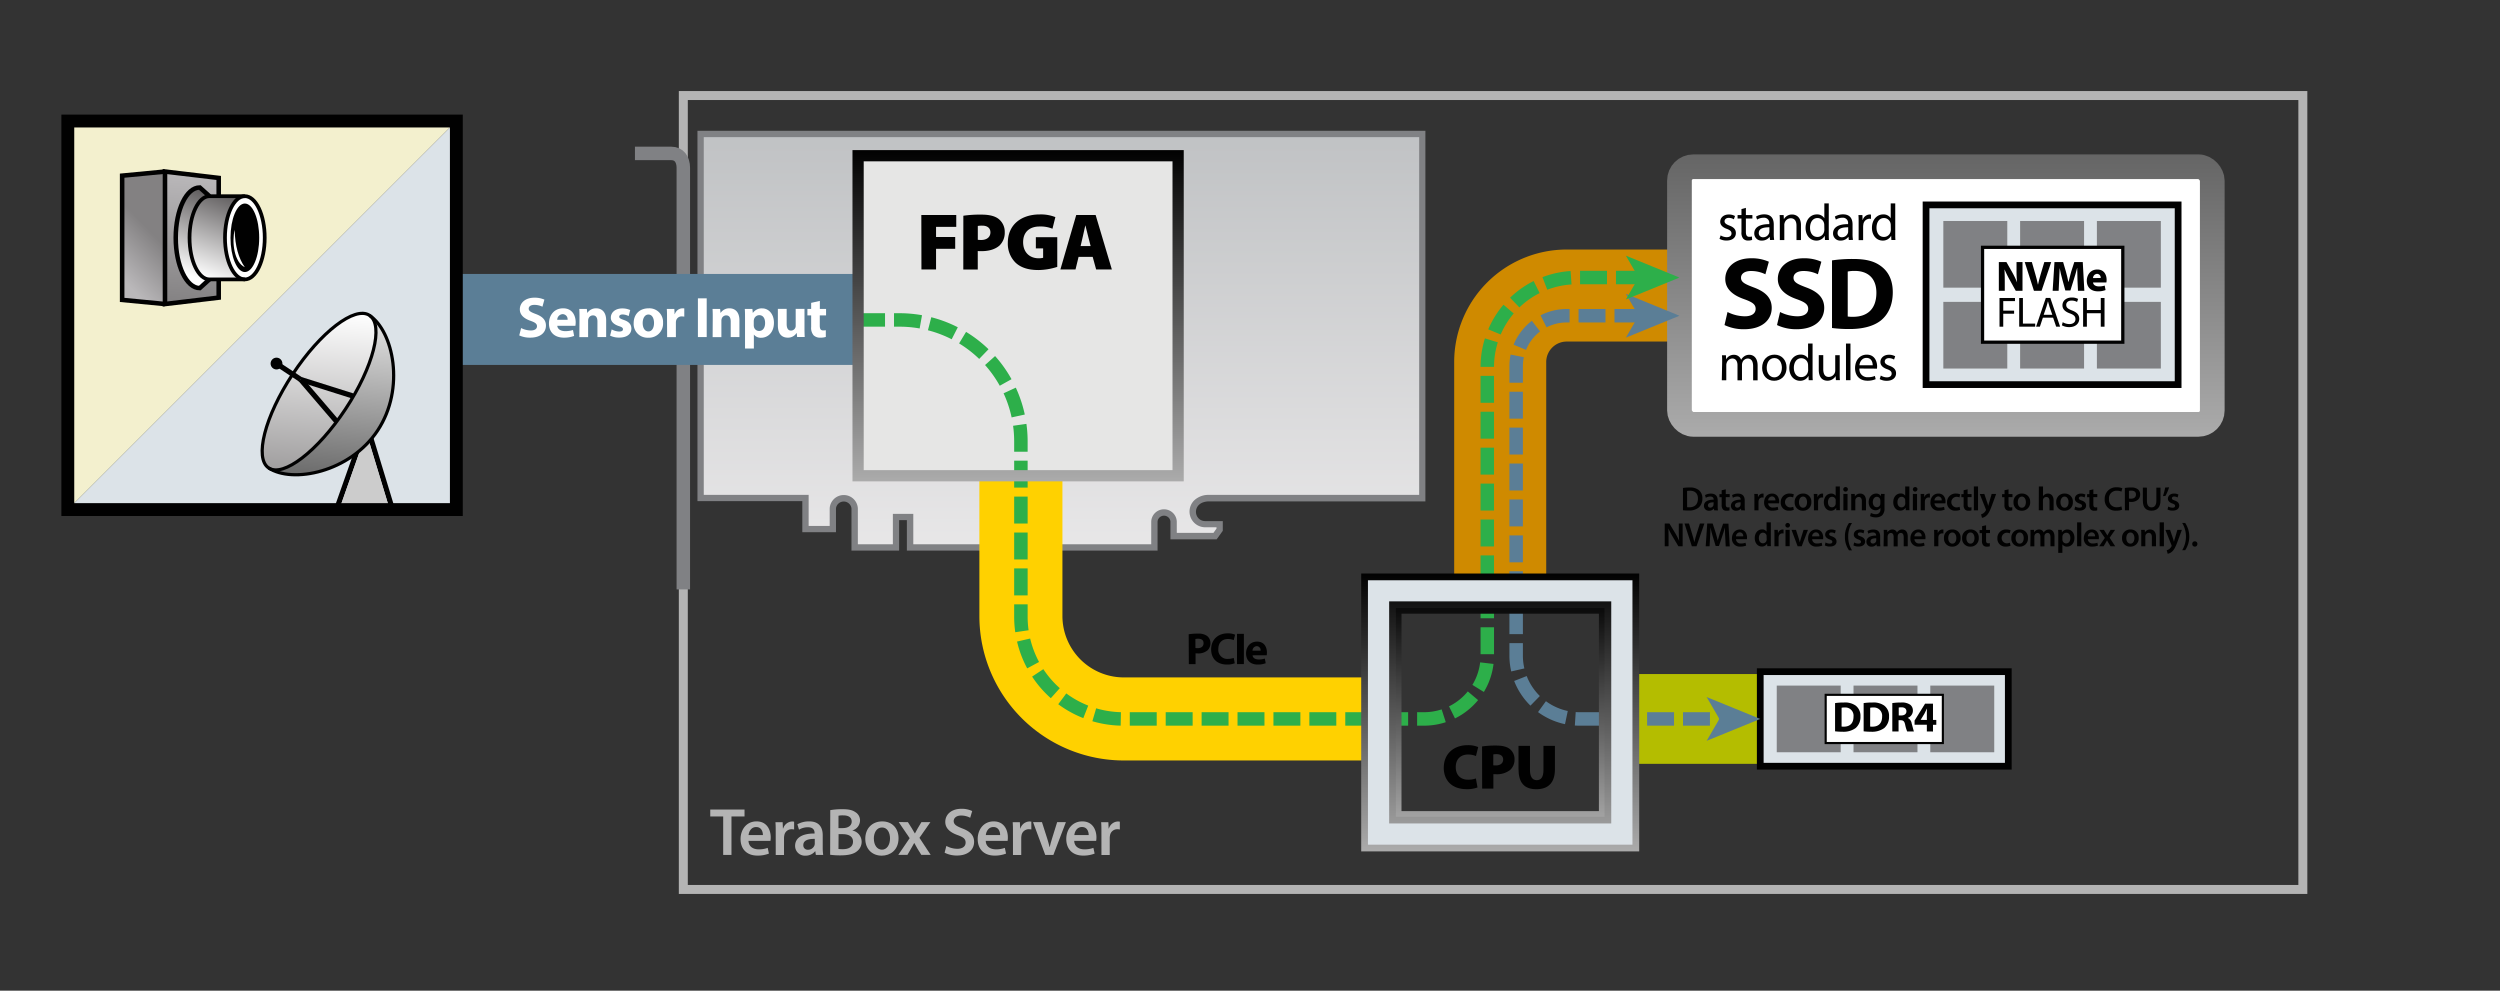 <svg xmlns="http://www.w3.org/2000/svg" xmlns:xlink="http://www.w3.org/1999/xlink" width="1113.72" height="441.33" viewBox="0 0 1113.72 441.33"><rect x="0" y="0" width="1113.72" height="441.33" fill="#333333" stroke="none"/><defs><linearGradient id="a" x1="866.86" y1="194.55" x2="866.86" y2="68.78" gradientUnits="userSpaceOnUse"><stop offset="0" stop-color="#ababab"></stop><stop offset="1" stop-color="#656565"></stop></linearGradient><linearGradient id="b" x1="472.87" y1="243.87" x2="472.87" y2="59.67" gradientUnits="userSpaceOnUse"><stop offset="0" stop-color="#e8e7e8"></stop><stop offset="1" stop-color="#c0c2c4"></stop></linearGradient><linearGradient id="c" x1="144.83" y1="138.36" x2="135.44" y2="264.45" gradientTransform="translate(209.4 -40.28) rotate(56.56)" gradientUnits="userSpaceOnUse"><stop offset="0" stop-color="#fff"></stop><stop offset="1" stop-color="#595657"></stop></linearGradient><linearGradient id="d" x1="152.32" y1="124.56" x2="141.03" y2="276.02" gradientUnits="userSpaceOnUse"><stop offset="0" stop-color="#fff"></stop><stop offset="1"></stop></linearGradient><linearGradient id="e" x1="50.29" y1="119.96" x2="67.42" y2="103.52" gradientUnits="userSpaceOnUse"><stop offset="0" stop-color="#bab8ba"></stop><stop offset="1" stop-color="#838182"></stop></linearGradient><linearGradient id="f" x1="87.48" y1="77.47" x2="83.11" y2="136.15" xlink:href="#e"></linearGradient><linearGradient id="g" x1="81.87" y1="121.75" x2="95.64" y2="84.99" gradientTransform="matrix(1, 0, 0, 1, 0, 0)" xlink:href="#c"></linearGradient><linearGradient id="h" x1="92.14" y1="124.34" x2="106.36" y2="86.38" gradientTransform="matrix(1, 0, 0, 1, 0, 0)" xlink:href="#c"></linearGradient><linearGradient id="i" x1="453.56" y1="214.45" x2="453.56" y2="66.87" gradientUnits="userSpaceOnUse"><stop offset="0" stop-color="#ababab"></stop><stop offset="1" stop-color="#010101"></stop></linearGradient><linearGradient id="j" x1="668.32" y1="369.34" x2="668.32" y2="265.4" xlink:href="#i"></linearGradient><linearGradient id="k" x1="668.32" y1="379.29" x2="668.32" y2="255.46" xlink:href="#i"></linearGradient></defs><path d="M668.32,257V161.3A29.64,29.64,0,0,1,698,131.66h50.22" fill="none" stroke="#cf8a00" stroke-miterlimit="10" stroke-width="41"></path><rect x="748.18" y="74.28" width="237.36" height="114.77" rx="6.16" fill="#fff" stroke-miterlimit="10" stroke-width="11" stroke="url(#a)"></rect><path d="M769.59,139a17.69,17.69,0,0,0,7.67,1.91c3.18,0,4.86-1.32,4.86-3.32s-1.45-3-5.13-4.32c-5.09-1.77-8.4-4.58-8.4-9,0-5.22,4.36-9.22,11.58-9.22A18.68,18.68,0,0,1,788,116.6l-1.54,5.59a14.44,14.44,0,0,0-6.41-1.46c-3,0-4.45,1.36-4.45,3,0,2,1.73,2.82,5.68,4.32,5.41,2,8,4.81,8,9.13,0,5.13-4,9.49-12.36,9.49a19.93,19.93,0,0,1-8.67-1.86Z" fill="#010101"></path><path d="M793,139a17.69,17.69,0,0,0,7.67,1.91c3.18,0,4.86-1.32,4.86-3.32s-1.45-3-5.13-4.32c-5.09-1.77-8.4-4.58-8.4-9,0-5.22,4.36-9.22,11.58-9.22a18.68,18.68,0,0,1,7.81,1.55l-1.54,5.59a14.44,14.44,0,0,0-6.41-1.46c-3,0-4.45,1.36-4.45,3,0,2,1.73,2.82,5.68,4.32,5.41,2,8,4.81,8,9.13,0,5.13-4,9.49-12.36,9.49a19.93,19.93,0,0,1-8.67-1.86Z" fill="#010101"></path><path d="M816.14,116a61.7,61.7,0,0,1,9.36-.63c5.81,0,9.58,1,12.54,3.27,3.18,2.36,5.17,6.13,5.17,11.53,0,5.86-2.13,9.91-5.08,12.41-3.23,2.68-8.13,4-14.13,4a59.27,59.27,0,0,1-7.86-.46Zm7,25a13.39,13.39,0,0,0,2.41.13c6.27,0,10.36-3.4,10.36-10.72,0-6.36-3.68-9.72-9.64-9.72a14.85,14.85,0,0,0-3.13.27Z" fill="#010101"></path><path d="M767.2,161.26c0-1.15,0-2.1-.09-3h1.77l.1,1.8H769a3.85,3.85,0,0,1,3.5-2,3.29,3.29,0,0,1,3.15,2.23h0a4.59,4.59,0,0,1,1.24-1.45,3.81,3.81,0,0,1,2.46-.78c1.47,0,3.65,1,3.65,4.83v6.55h-2v-6.3c0-2.14-.79-3.42-2.42-3.42a2.62,2.62,0,0,0-2.39,1.84,3.34,3.34,0,0,0-.16,1v6.87h-2V162.7c0-1.77-.78-3-2.32-3a2.78,2.78,0,0,0-2.51,2,2.9,2.9,0,0,0-.16,1v6.71h-2Z" fill="#010101"></path><path d="M795.88,163.72c0,4.11-2.85,5.91-5.54,5.91-3,0-5.33-2.21-5.33-5.73,0-3.72,2.43-5.91,5.52-5.91S795.88,160.31,795.88,163.72Zm-8.83.11c0,2.44,1.41,4.28,3.38,4.28s3.38-1.82,3.38-4.32c0-1.89-.94-4.28-3.33-4.28S787.05,161.72,787.05,163.83Z" fill="#010101"></path><path d="M807.48,153.05V166.5c0,1,0,2.11.09,2.87h-1.82l-.09-1.93h0a4.11,4.11,0,0,1-3.79,2.19c-2.69,0-4.76-2.28-4.76-5.66,0-3.7,2.28-6,5-6a3.75,3.75,0,0,1,3.36,1.7h0v-6.64Zm-2,9.72a3.56,3.56,0,0,0-.09-.85,3,3,0,0,0-2.92-2.34c-2.09,0-3.33,1.84-3.33,4.3,0,2.25,1.1,4.11,3.28,4.11a3,3,0,0,0,3-2.41,3.47,3.47,0,0,0,.09-.87Z" fill="#010101"></path><path d="M819.57,166.34c0,1.15,0,2.16.1,3h-1.8l-.11-1.81h0a4.2,4.2,0,0,1-3.68,2.07c-1.75,0-3.84-1-3.84-4.88v-6.51h2v6.17c0,2.11.64,3.54,2.48,3.54a2.93,2.93,0,0,0,2.67-1.84,3.1,3.1,0,0,0,.18-1v-6.83h2Z" fill="#010101"></path><path d="M822.36,153.05h2v16.32h-2Z" fill="#010101"></path><path d="M828.34,164.18a3.56,3.56,0,0,0,3.82,3.86,7.39,7.39,0,0,0,3.08-.57l.34,1.44a8.86,8.86,0,0,1-3.7.69c-3.43,0-5.47-2.25-5.47-5.61s2-6,5.22-6c3.63,0,4.6,3.2,4.6,5.24a8.33,8.33,0,0,1-.07,1Zm5.93-1.45c0-1.29-.53-3.29-2.8-3.29-2.05,0-3,1.89-3.11,3.29Z" fill="#010101"></path><path d="M837.88,167.3a5.24,5.24,0,0,0,2.67.81c1.47,0,2.16-.74,2.16-1.66s-.57-1.49-2.07-2c-2-.72-2.94-1.82-2.94-3.15,0-1.8,1.45-3.27,3.84-3.27a5.57,5.57,0,0,1,2.74.69l-.51,1.47a4.4,4.4,0,0,0-2.28-.64c-1.19,0-1.86.69-1.86,1.52s.67,1.33,2.12,1.88c1.93.74,2.92,1.7,2.92,3.36,0,1.95-1.52,3.33-4.17,3.33a6.34,6.34,0,0,1-3.12-.76Z" fill="#010101"></path><path d="M766.53,104.86a5.26,5.26,0,0,0,2.66.8c1.48,0,2.17-.73,2.17-1.65s-.58-1.5-2.07-2.05c-2-.71-2.95-1.81-2.95-3.15,0-1.79,1.45-3.26,3.84-3.26a5.54,5.54,0,0,1,2.74.69l-.51,1.47a4.26,4.26,0,0,0-2.27-.65c-1.2,0-1.87.69-1.87,1.52s.67,1.33,2.12,1.89c1.93.73,2.92,1.7,2.92,3.35,0,2-1.52,3.34-4.16,3.34a6.35,6.35,0,0,1-3.13-.76Z" fill="#010101"></path><path d="M777.77,92.6v3.2h2.9v1.54h-2.9v6c0,1.38.39,2.16,1.52,2.16a4.39,4.39,0,0,0,1.17-.14l.09,1.52a4.94,4.94,0,0,1-1.79.28,2.8,2.8,0,0,1-2.18-.85,4.11,4.11,0,0,1-.78-2.9V97.34h-1.73V95.8h1.73V93.13Z" fill="#010101"></path><path d="M788.54,106.93l-.17-1.4h-.06a4.16,4.16,0,0,1-3.41,1.65,3.17,3.17,0,0,1-3.4-3.19c0-2.7,2.39-4.17,6.69-4.14v-.23A2.3,2.3,0,0,0,785.66,97a5.55,5.55,0,0,0-2.9.83l-.46-1.34a7,7,0,0,1,3.66-1c3.4,0,4.23,2.32,4.23,4.55v4.16a15.43,15.43,0,0,0,.19,2.67Zm-.3-5.68c-2.21,0-4.72.34-4.72,2.51a1.79,1.79,0,0,0,1.91,1.93,2.76,2.76,0,0,0,2.69-1.87,2,2,0,0,0,.12-.64Z" fill="#010101"></path><path d="M792.88,98.81c0-1.15,0-2.09-.09-3h1.8l.11,1.84h0a4.09,4.09,0,0,1,3.68-2.09c1.54,0,3.93.92,3.93,4.73v6.65h-2v-6.42c0-1.79-.66-3.29-2.57-3.29a2.88,2.88,0,0,0-2.71,2.07,2.75,2.75,0,0,0-.14.95v6.69h-2Z" fill="#010101"></path><path d="M814.69,90.6v13.45c0,1,0,2.12.09,2.88H813l-.09-1.93h0a4.11,4.11,0,0,1-3.79,2.18c-2.69,0-4.76-2.28-4.76-5.66,0-3.7,2.28-6,5-6a3.73,3.73,0,0,1,3.36,1.7h0V90.6Zm-2,9.73a3.51,3.51,0,0,0-.09-.85,3,3,0,0,0-2.92-2.35c-2.09,0-3.33,1.84-3.33,4.3,0,2.26,1.1,4.12,3.28,4.12a3,3,0,0,0,3-2.42,3.42,3.42,0,0,0,.09-.87Z" fill="#010101"></path><path d="M823.63,106.93l-.16-1.4h-.07a4.14,4.14,0,0,1-3.4,1.65,3.17,3.17,0,0,1-3.4-3.19c0-2.7,2.39-4.17,6.69-4.14v-.23A2.3,2.3,0,0,0,820.76,97a5.5,5.5,0,0,0-2.9.83l-.46-1.34a7,7,0,0,1,3.66-1c3.4,0,4.23,2.32,4.23,4.55v4.16a16.57,16.57,0,0,0,.18,2.67Zm-.3-5.68c-2.2,0-4.71.34-4.71,2.51a1.79,1.79,0,0,0,1.91,1.93,2.76,2.76,0,0,0,2.69-1.87,2,2,0,0,0,.11-.64Z" fill="#010101"></path><path d="M828,99.27c0-1.31,0-2.44-.09-3.47h1.77l.07,2.18h.09a3.35,3.35,0,0,1,3.08-2.43,2.58,2.58,0,0,1,.58.06v1.91a3.49,3.49,0,0,0-.69-.07,2.84,2.84,0,0,0-2.72,2.6,6.53,6.53,0,0,0-.09,1v5.93h-2Z" fill="#010101"></path><path d="M844.31,90.6v13.45c0,1,0,2.12.09,2.88h-1.81l-.1-1.93h0a4.12,4.12,0,0,1-3.8,2.18c-2.69,0-4.76-2.28-4.76-5.66,0-3.7,2.28-6,5-6a3.73,3.73,0,0,1,3.36,1.7h0V90.6Zm-2,9.73a3.53,3.53,0,0,0-.1-.85,3,3,0,0,0-2.92-2.35c-2.09,0-3.33,1.84-3.33,4.3,0,2.26,1.1,4.12,3.29,4.12a3,3,0,0,0,3-2.42,3.41,3.41,0,0,0,.1-.87Z" fill="#010101"></path><rect x="858.03" y="91.28" width="112.3" height="80.06" fill="#dce3e8" stroke="#010101" stroke-miterlimit="10" stroke-width="3"></rect><rect x="899.93" y="134.48" width="28.49" height="29.7" transform="translate(1828.36 298.66) rotate(180)" fill="#808184"></rect><rect x="865.74" y="134.48" width="28.49" height="29.7" transform="translate(1759.96 298.66) rotate(180)" fill="#808184"></rect><rect x="899.93" y="98.44" width="28.49" height="29.7" transform="translate(1828.36 226.59) rotate(180)" fill="#808184"></rect><rect x="934.13" y="134.48" width="28.49" height="29.7" transform="translate(1896.76 298.66) rotate(180)" fill="#808184"></rect><rect x="934.13" y="98.44" width="28.49" height="29.7" transform="translate(1896.76 226.59) rotate(180)" fill="#808184"></rect><rect x="865.74" y="98.44" width="28.49" height="29.7" transform="translate(1759.96 226.59) rotate(180)" fill="#808184"></rect><rect x="883.2" y="110.18" width="62.48" height="42.26" fill="#fff" stroke="#010101" stroke-miterlimit="10" stroke-width="1.45"></rect><path d="M890.46,129.56v-12.8h3.38l2.66,4.69a36.77,36.77,0,0,1,2.09,4.39h0a47.49,47.49,0,0,1-.25-5.34v-3.74h2.66v12.8h-3l-2.74-4.94a48.61,48.61,0,0,1-2.22-4.52l-.06,0c.08,1.69.12,3.49.12,5.58v3.86Z" fill="#010101"></path><path d="M906.1,129.56l-4.1-12.8h3.17l1.55,5.41c.44,1.52.84,3,1.14,4.58h.06c.32-1.54.72-3.06,1.16-4.52l1.63-5.47h3.08l-4.31,12.8Z" fill="#010101"></path><path d="M925.49,124.66c0-1.54-.11-3.4-.11-5.26h-.06c-.4,1.63-.93,3.46-1.42,5l-1.56,5h-2.26l-1.36-5c-.42-1.5-.86-3.32-1.16-5h0c-.08,1.73-.13,3.7-.23,5.3l-.23,4.86h-2.67l.81-12.8h3.86l1.25,4.27c.4,1.48.8,3.08,1.08,4.58h.06c.36-1.48.8-3.17,1.21-4.6l1.37-4.25h3.78l.7,12.8h-2.83Z" fill="#010101"></path><path d="M932.43,125.84c.1,1.19,1.28,1.76,2.62,1.76a8.12,8.12,0,0,0,2.57-.38l.38,2a9.17,9.17,0,0,1-3.36.57c-3.15,0-5-1.83-5-4.73,0-2.35,1.46-5,4.69-5,3,0,4.14,2.34,4.14,4.64a6.58,6.58,0,0,1-.1,1.14Zm3.4-2A1.67,1.67,0,0,0,934.2,122a1.89,1.89,0,0,0-1.78,1.88Z" fill="#010101"></path><path d="M890.76,132.75h6.89v1.39h-5.23v4.25h4.84v1.37h-4.84v5.78h-1.66Z" fill="#010101"></path><path d="M899.53,132.75h1.65v11.41h5.47v1.38h-7.12Z" fill="#010101"></path><path d="M910.08,141.52l-1.33,4h-1.7l4.34-12.79h2l4.36,12.79H916l-1.37-4Zm4.2-1.29L913,136.55c-.28-.84-.47-1.6-.66-2.34h0c-.19.76-.4,1.54-.64,2.32l-1.26,3.7Z" fill="#010101"></path><path d="M918.92,143.53a5.84,5.84,0,0,0,3,.84c1.68,0,2.67-.89,2.67-2.18s-.68-1.88-2.41-2.55c-2.09-.74-3.38-1.82-3.38-3.62,0-2,1.65-3.48,4.14-3.48a5.85,5.85,0,0,1,2.83.63l-.46,1.35a5,5,0,0,0-2.43-.61c-1.74,0-2.41,1-2.41,1.92,0,1.19.78,1.78,2.55,2.46,2.16.84,3.26,1.88,3.26,3.76s-1.46,3.68-4.48,3.68a6.66,6.66,0,0,1-3.26-.81Z" fill="#010101"></path><path d="M929.68,132.75v5.36h6.19v-5.36h1.67v12.79h-1.67v-6h-6.19v6H928V132.75Z" fill="#010101"></path><line x1="784.17" y1="320.28" x2="728.74" y2="320.28" fill="none" stroke="#b4bd00" stroke-miterlimit="10" stroke-width="40"></line><rect x="784.17" y="299.22" width="110.5" height="42.12" fill="#dce3e8" stroke="#010101" stroke-miterlimit="10" stroke-width="3"></rect><rect x="825.72" y="305.43" width="28.49" height="29.7" transform="translate(1679.93 640.55) rotate(180)" fill="#808184"></rect><rect x="859.92" y="305.43" width="28.49" height="29.7" transform="translate(1748.33 640.55) rotate(180)" fill="#808184"></rect><rect x="791.52" y="305.43" width="28.49" height="29.7" transform="translate(1611.53 640.55) rotate(180)" fill="#808184"></rect><rect x="304.41" y="42.56" width="721.48" height="353.68" fill="none" stroke="#b4b4b4" stroke-miterlimit="10" stroke-width="4"></rect><path d="M405.45,243.87V230.32h-6.29v13.55H380.75V226.45a4.88,4.88,0,0,0-9.72,0v9.24h-12.2V221.88H312.11V59.67H633.63V221.88H538.71a8,8,0,0,0-5.49,1.83,5.61,5.61,0,0,0-1.88,4.21,5.48,5.48,0,0,0,5.62,5.57h6.35v2.44l-2.06,2.87H522.83v-6.55a4.29,4.29,0,0,0-8.56,0v11.62Z" fill="url(#b)"></path><path d="M632.22,61.08V220.47H538.71a9.27,9.27,0,0,0-6.43,2.19A7,7,0,0,0,537,234.9h4.94v.58l-1.37,1.91H524.24v-5.14a5.7,5.7,0,0,0-11.38,0v10.21h-106V228.91h-9.1v13.55H382.16v-16a6.28,6.28,0,0,0-12.54,0v7.83h-9.38V220.47H313.52V61.08h318.7M635,58.26H310.71v165h46.71V237.1h15V226.45a3.48,3.48,0,0,1,6.9,0v18.83h21.22V231.72H404v13.56H515.68v-13a2.89,2.89,0,0,1,5.74,0v8H542l2.74-3.83v-4.3H537c-5.52,0-6.28-8.79,1.75-8.79H635v-165Z" fill="#808184"></path><path d="M322.17,363.73h-5.76v-3.09h15.27v3.09h-5.82v17.13h-3.69Z" fill="#b4b4b4"></path><path d="M333.45,374.59c.09,2.64,2.16,3.78,4.5,3.78a11,11,0,0,0,4.05-.66l.54,2.55a13.76,13.76,0,0,1-5.1.9c-4.74,0-7.53-2.91-7.53-7.38,0-4,2.46-7.86,7.14-7.86s6.3,3.9,6.3,7.11a9.08,9.08,0,0,1-.12,1.56Zm6.42-2.58c0-1.35-.57-3.57-3-3.57-2.28,0-3.24,2.07-3.39,3.57Z" fill="#b4b4b4"></path><path d="M345.57,371c0-2,0-3.39-.12-4.71h3.21l.12,2.79h.12a4.36,4.36,0,0,1,4-3.12,3.88,3.88,0,0,1,.87.09v3.48a5.13,5.13,0,0,0-1.08-.12,3.25,3.25,0,0,0-3.3,2.79,6.33,6.33,0,0,0-.12,1.14v7.56h-3.69Z" fill="#b4b4b4"></path><path d="M363.45,380.86l-.24-1.62h-.09a5.43,5.43,0,0,1-4.32,1.95,4.34,4.34,0,0,1-4.59-4.35c0-3.69,3.27-5.55,8.67-5.52v-.24c0-1-.39-2.55-3-2.55a7.74,7.74,0,0,0-3.93,1.08l-.72-2.4a10.52,10.52,0,0,1,5.28-1.29c4.68,0,6,3,6,6.15v5.28a23.43,23.43,0,0,0,.21,3.51Zm-.48-7.14c-2.61-.06-5.1.51-5.1,2.73a1.94,1.94,0,0,0,2.1,2.1,3,3,0,0,0,2.88-2,2.65,2.65,0,0,0,.12-.81Z" fill="#b4b4b4"></path><path d="M369.87,360.91a30.85,30.85,0,0,1,5.37-.42c2.73,0,4.41.33,5.79,1.29a4.26,4.26,0,0,1,2.1,3.78,4.7,4.7,0,0,1-3.36,4.38V370a5.1,5.1,0,0,1,4.08,5,5.25,5.25,0,0,1-2,4.17c-1.44,1.26-3.81,1.89-7.5,1.89a35.75,35.75,0,0,1-4.53-.27Zm3.66,8h1.89c2.55,0,4-1.2,4-2.91,0-1.89-1.44-2.76-3.78-2.76a10,10,0,0,0-2.1.15Zm0,9.3a16.3,16.3,0,0,0,2,.09c2.37,0,4.47-.9,4.47-3.39,0-2.34-2-3.3-4.59-3.3h-1.83Z" fill="#b4b4b4"></path><path d="M400.29,373.42c0,5.37-3.78,7.77-7.5,7.77-4.14,0-7.32-2.85-7.32-7.53s3.15-7.74,7.56-7.74S400.29,369,400.29,373.42Zm-11,.15c0,2.82,1.38,4.95,3.63,4.95,2.1,0,3.57-2.07,3.57-5,0-2.28-1-4.89-3.54-4.89S389.28,371.14,389.28,373.57Z" fill="#b4b4b4"></path><path d="M404.46,366.25,406.2,369c.48.78.9,1.5,1.32,2.25h.09c.42-.81.84-1.56,1.26-2.31l1.62-2.7h4l-4.89,7,5,7.59h-4.17l-1.8-2.91c-.48-.78-.9-1.56-1.32-2.37h-.06c-.42.84-.84,1.56-1.32,2.37l-1.68,2.91h-4.08l5.07-7.44-4.89-7.17Z" fill="#b4b4b4"></path><path d="M421.59,376.84a10.21,10.21,0,0,0,4.88,1.29c2.37,0,3.7-1.11,3.7-2.76s-1-2.43-3.61-3.36c-3.32-1.2-5.45-3-5.45-5.88,0-3.3,2.76-5.82,7.14-5.82a10.66,10.66,0,0,1,4.85,1l-.89,3a8.61,8.61,0,0,0-4-1c-2.34,0-3.35,1.26-3.35,2.43,0,1.56,1.17,2.28,3.86,3.33,3.52,1.32,5.23,3.09,5.23,6,0,3.24-2.46,6.06-7.68,6.06a12,12,0,0,1-5.46-1.26Z" fill="#b4b4b4"></path><path d="M439.14,374.59c.08,2.64,2.16,3.78,4.5,3.78a11,11,0,0,0,4-.66l.54,2.55a13.7,13.7,0,0,1-5.09.9c-4.74,0-7.54-2.91-7.54-7.38,0-4,2.46-7.86,7.14-7.86s6.3,3.9,6.3,7.11a10.54,10.54,0,0,1-.11,1.56Zm6.41-2.58c0-1.35-.57-3.57-3-3.57-2.27,0-3.23,2.07-3.38,3.57Z" fill="#b4b4b4"></path><path d="M451.26,371c0-2,0-3.39-.12-4.71h3.2l.13,2.79h.11a4.36,4.36,0,0,1,4-3.12,3.88,3.88,0,0,1,.87.09v3.48a5.13,5.13,0,0,0-1.08-.12,3.25,3.25,0,0,0-3.3,2.79,7.39,7.39,0,0,0-.12,1.14v7.56h-3.68Z" fill="#b4b4b4"></path><path d="M464.18,366.25l2.37,7.41c.42,1.29.72,2.46,1,3.66h.09c.27-1.2.6-2.34,1-3.66l2.31-7.41h3.9l-5.58,14.61h-3.63l-5.43-14.61Z" fill="#b4b4b4"></path><path d="M478.55,374.59c.09,2.64,2.16,3.78,4.5,3.78a11,11,0,0,0,4.05-.66l.54,2.55a13.76,13.76,0,0,1-5.1.9c-4.74,0-7.53-2.91-7.53-7.38,0-4,2.46-7.86,7.14-7.86s6.3,3.9,6.3,7.11a9.08,9.08,0,0,1-.12,1.56ZM485,372c0-1.35-.57-3.57-3-3.57-2.28,0-3.24,2.07-3.39,3.57Z" fill="#b4b4b4"></path><path d="M490.67,371c0-2,0-3.39-.12-4.71h3.21l.12,2.79H494a4.36,4.36,0,0,1,4-3.12,3.88,3.88,0,0,1,.87.09v3.48a5.13,5.13,0,0,0-1.08-.12,3.25,3.25,0,0,0-3.3,2.79,6.33,6.33,0,0,0-.12,1.14v7.56h-3.69Z" fill="#b4b4b4"></path><path d="M282.86,68.35h16.22c3.41,0,5.33,2.61,5.33,6.42V262.58" fill="none" stroke="#808184" stroke-miterlimit="10" stroke-width="6"></path><path d="M607.9,320.28H500.67a45.87,45.87,0,0,1-45.87-45.87V212" fill="none" stroke="#ffd100" stroke-miterlimit="10" stroke-width="37"></path><path d="M658.21,350.8a12.91,12.91,0,0,1-4.79.77c-7.11,0-10.24-4.43-10.24-9.48,0-6.71,4.91-10.12,10.58-10.12a11.47,11.47,0,0,1,4.76.84l-1,4a9.3,9.3,0,0,0-3.53-.68c-2.93,0-5.47,1.72-5.47,5.61,0,3.47,2.06,5.61,5.56,5.61a10.5,10.5,0,0,0,3.41-.56Z" fill="#010101"></path><path d="M660.24,332.53a40.92,40.92,0,0,1,6.29-.39c2.74,0,4.68.48,6,1.49a5.71,5.71,0,0,1,2.17,4.6,6.19,6.19,0,0,1-1.84,4.68,9.34,9.34,0,0,1-6.34,2c-.48,0-.93,0-1.24-.05v6.45h-5Zm5,8.41c.28,0,.62.05,1.16.05,2,0,3.24-1,3.24-2.65,0-1.41-1-2.37-2.88-2.37a8.4,8.4,0,0,0-1.52.11Z" fill="#010101"></path><path d="M681.59,332.28v10.77c0,2.88,1,4.51,3,4.51s3-1.49,3-4.51V332.28h5.11v10.49c0,5.86-2.94,8.82-8.27,8.82s-7.95-2.84-7.95-9V332.28Z" fill="#010101"></path><rect x="203.3" y="122.04" width="178.98" height="40.53" fill="#5b7e96"></rect><path d="M232.15,146.14a9.92,9.92,0,0,0,4.33,1.08c1.79,0,2.74-.75,2.74-1.87s-.82-1.7-2.9-2.44c-2.87-1-4.74-2.59-4.74-5.1,0-2.94,2.46-5.2,6.53-5.2a10.59,10.59,0,0,1,4.41.87l-.87,3.16a8.1,8.1,0,0,0-3.61-.82c-1.69,0-2.51.76-2.51,1.66,0,1.1,1,1.59,3.2,2.43,3.05,1.13,4.48,2.72,4.48,5.15,0,2.9-2.23,5.36-7,5.36a11.25,11.25,0,0,1-4.89-1Z" fill="#fff"></path><path d="M248.26,145.14c.13,1.61,1.72,2.38,3.54,2.38a11.14,11.14,0,0,0,3.46-.51l.51,2.64a12.41,12.41,0,0,1-4.54.77c-4.25,0-6.68-2.46-6.68-6.38,0-3.18,2-6.69,6.33-6.69,4,0,5.58,3.15,5.58,6.25a9.32,9.32,0,0,1-.13,1.54Zm4.59-2.66a2.26,2.26,0,0,0-2.21-2.54,2.56,2.56,0,0,0-2.4,2.54Z" fill="#fff"></path><path d="M258.15,141.63c0-1.56,0-2.89-.1-4h3.38l.18,1.72h.08a4.59,4.59,0,0,1,3.87-2c2.56,0,4.48,1.69,4.48,5.38v7.43h-3.89v-6.94c0-1.61-.57-2.72-2-2.72a2.09,2.09,0,0,0-2,1.46,2.77,2.77,0,0,0-.15,1v7.22h-3.9Z" fill="#fff"></path><path d="M272.5,146.75a7.59,7.59,0,0,0,3.36.95c1.18,0,1.66-.41,1.66-1s-.38-1-1.84-1.43c-2.59-.87-3.59-2.28-3.56-3.77,0-2.33,2-4.1,5.1-4.1a8.45,8.45,0,0,1,3.53.72l-.69,2.69a6.1,6.1,0,0,0-2.72-.72c-.94,0-1.48.39-1.48,1s.49.89,2,1.43c2.38.82,3.38,2,3.41,3.87,0,2.33-1.84,4-5.43,4a8.92,8.92,0,0,1-4.05-.87Z" fill="#fff"></path><path d="M295.38,143.76a6.28,6.28,0,0,1-6.61,6.68,6.13,6.13,0,0,1-6.48-6.45c0-4.05,2.67-6.64,6.69-6.64A6.09,6.09,0,0,1,295.38,143.76Zm-9.07.13c0,2.15.9,3.76,2.57,3.76,1.51,0,2.48-1.51,2.48-3.76,0-1.87-.72-3.77-2.48-3.77S286.31,142,286.31,143.89Z" fill="#fff"></path><path d="M297.15,141.76c0-1.85,0-3-.1-4.13h3.36l.12,2.31h.11a3.67,3.67,0,0,1,3.38-2.59,4.1,4.1,0,0,1,.82.05v3.67a5.64,5.64,0,0,0-1-.11,2.51,2.51,0,0,0-2.67,2,4.65,4.65,0,0,0-.07.87v6.35h-3.9Z" fill="#fff"></path><path d="M314.83,132.89v17.27h-3.92V132.89Z" fill="#fff"></path><path d="M317.52,141.63c0-1.56,0-2.89-.1-4h3.38l.18,1.72h.08a4.59,4.59,0,0,1,3.87-2c2.56,0,4.48,1.69,4.48,5.38v7.43h-3.89v-6.94c0-1.61-.57-2.72-2-2.72a2.09,2.09,0,0,0-2,1.46,2.77,2.77,0,0,0-.15,1v7.22h-3.9Z" fill="#fff"></path><path d="M331.9,141.84c0-1.64,0-3.05-.11-4.21h3.39l.18,1.75h.05a4.78,4.78,0,0,1,4.17-2c2.74,0,5.2,2.39,5.2,6.38,0,4.56-2.89,6.71-5.68,6.71a3.9,3.9,0,0,1-3.26-1.43h0v6.23H331.9Zm3.89,2.94a3.93,3.93,0,0,0,.08.82,2.35,2.35,0,0,0,2.28,1.85c1.69,0,2.69-1.41,2.69-3.54s-.9-3.51-2.64-3.51a2.44,2.44,0,0,0-2.33,2,3.13,3.13,0,0,0-.08.7Z" fill="#fff"></path><path d="M358.39,146.14c0,1.64.05,3,.1,4h-3.38l-.18-1.77h-.08a4.45,4.45,0,0,1-3.92,2.05c-2.53,0-4.4-1.58-4.4-5.45v-7.36h3.92v6.74c0,1.82.59,2.92,1.94,2.92a2.09,2.09,0,0,0,1.95-1.35,2.27,2.27,0,0,0,.13-.85v-7.46h3.92Z" fill="#fff"></path><path d="M365.23,134.05v3.58H368v2.87h-2.8V145c0,1.51.36,2.2,1.54,2.2a6.43,6.43,0,0,0,1.15-.1l0,3a7.81,7.81,0,0,1-2.54.33,4.07,4.07,0,0,1-2.92-1.08,5.16,5.16,0,0,1-1.07-3.71V140.5h-1.67v-2.87h1.67v-2.71Z" fill="#fff"></path><polygon points="30.2 53.92 203.3 53.92 30.2 227.01 30.2 53.92" fill="#f3f0ce"></polygon><polygon points="203.3 227.01 30.2 227.01 203.3 53.92 203.3 227.01" fill="#dce3e8"></polygon><ellipse cx="142.14" cy="174.49" rx="40.74" ry="14.1" transform="translate(-81.79 196.93) rotate(-56.56)" fill="url(#c)"></ellipse><path d="M119.69,208.48c10.58,7,36.17,2,48.57-16.74s6.91-44.26-3.67-51.24c6.5,4.29,1.71,23-10.69,41.76S126.19,212.78,119.69,208.48Z" fill="url(#d)"></path><polygon points="173.73 227.35 164.41 196.7 166.2 194.58 175.97 226.67 173.73 227.35" fill="#010101"></polygon><polygon points="150.99 227.4 148.79 226.63 157.07 203.16 160.47 200.52 150.99 227.4" fill="#010101"></polygon><polyline points="150.99 227.4 160.47 200.52 164.41 196.7 173.73 227.35" fill="#ccc"></polyline><ellipse cx="109.08" cy="105.93" rx="8.85" ry="18.54" fill="#fff"></ellipse><ellipse cx="142.14" cy="174.49" rx="40.74" ry="14.1" transform="translate(-81.79 196.93) rotate(-56.56)" fill="none" stroke="#010101" stroke-miterlimit="10" stroke-width="1.43"></ellipse><path d="M164.59,140.5c10.58,7,16.07,32.47,3.67,51.24s-38,23.73-48.57,16.74" fill="none" stroke="#010101" stroke-miterlimit="10" stroke-width="1.43"></path><rect x="30.21" y="53.92" width="173.09" height="173.09" fill="none" stroke="#010101" stroke-miterlimit="10" stroke-width="5.73"></rect><line x1="133.94" y1="169.07" x2="157.16" y2="176.4" fill="none" stroke="#010101" stroke-miterlimit="10" stroke-width="2.33"></line><line x1="149.79" y1="187.55" x2="133.94" y2="169.07" fill="none" stroke="#010101" stroke-miterlimit="10" stroke-width="2.33"></line><circle cx="123.18" cy="161.96" r="2.63" fill="#010101"></circle><line x1="133.94" y1="169.07" x2="123.18" y2="161.96" fill="none" stroke="#010101" stroke-miterlimit="10" stroke-width="2.33"></line><polygon points="73.5 135.44 54.41 133.61 54.41 78.26 73.5 76.43 73.5 135.44" fill="url(#e)"></polygon><polyline points="97.43 124.47 97.43 132.59 73.5 135.44 73.5 76.43 97.43 79.27 97.43 87.39" stroke="#010101" stroke-miterlimit="10" stroke-width="2.03" fill="url(#f)"></polyline><path d="M93.29,124.47,89,128.35c-5.92,0-10.71-10-10.71-22.42S83.05,83.52,89,83.52l4.32,3.88c-4.89,0-8.85,8.3-8.85,18.53S88.4,124.47,93.29,124.47Z" fill="url(#g)"></path><path d="M109.08,124.47H93.29c-4.89,0-8.85-8.3-8.85-18.54s4-18.53,8.85-18.53h15.79c-4.89,0-8.85,8.3-8.85,18.53S104.19,124.47,109.08,124.47Z" fill="url(#h)"></path><ellipse cx="109.08" cy="105.93" rx="8.85" ry="18.54" fill="none" stroke="#010101" stroke-miterlimit="10" stroke-width="1.66"></ellipse><ellipse cx="109.08" cy="105.93" rx="6.39" ry="15.26" fill="#010101"></ellipse><path d="M104.55,102.38c.11,7.1,1.81,12.93,4.53,16.65C104.39,117,103.17,107.92,104.55,102.38Z" fill="#fff"></path><path d="M109.08,124.47H93.29c-4.89,0-8.85-8.3-8.85-18.54s4-18.53,8.85-18.53h15.79" fill="none" stroke="#010101" stroke-miterlimit="10" stroke-width="1.66"></path><path d="M93.29,124.47,89,128.35c-5.92,0-10.71-10-10.71-22.42S83.05,83.52,89,83.52l4.32,3.88" fill="none" stroke="#010101" stroke-miterlimit="10" stroke-width="2.01"></path><polyline points="73.5 135.44 54.41 133.61 54.41 78.26 73.5 76.43" fill="none" stroke="#010101" stroke-miterlimit="10" stroke-width="2.03"></polyline><rect x="382.27" y="69.37" width="142.57" height="142.57" fill="#e6e6e5"></rect><path d="M410.44,95.78H426v5.3H417v4.5h8.53v5.25H417v9.22h-6.51Z" fill="#010101"></path><path d="M429.16,96.11a50.88,50.88,0,0,1,8-.5c3.5,0,6,.61,7.67,1.9a7.27,7.27,0,0,1,2.77,5.87,7.92,7.92,0,0,1-2.34,6c-2,1.76-4.82,2.51-8.1,2.51-.61,0-1.18,0-1.58-.07v8.25h-6.44Zm6.44,10.73c.36,0,.79.07,1.48.07,2.55,0,4.14-1.3,4.14-3.39,0-1.8-1.23-3-3.67-3a10.31,10.31,0,0,0-1.95.14Z" fill="#010101"></path><path d="M471,118.89a28.29,28.29,0,0,1-8.35,1.41c-4.79,0-8-1.19-10.22-3.28a11.9,11.9,0,0,1-3.46-8.78c0-8.42,6.3-12.71,14.18-12.71a17.47,17.47,0,0,1,7,1.19l-1.29,5.18a14,14,0,0,0-5.76-1c-4,0-7.31,2.08-7.31,7,0,4.53,2.92,7.16,6.91,7.16a7.68,7.68,0,0,0,2-.22v-4.17h-3.24v-5H471Z" fill="#010101"></path><path d="M480.49,114.43l-1.36,5.62h-6.74l7.06-24.27h8.64l7.23,24.27h-7l-1.54-5.62Zm5.37-4.82-1.12-4.36c-.36-1.37-.83-3.35-1.19-4.79h-.07c-.36,1.44-.72,3.46-1.08,4.83l-1,4.32Z" fill="#010101"></path><path d="M731.23,140.66H697.92a22.49,22.49,0,0,0-22.49,22.49V292.07a28.21,28.21,0,0,0,28.21,28.21h63.59" fill="none" stroke="#5b7e96" stroke-miterlimit="10" stroke-width="6" stroke-dasharray="12 4"></path><polygon points="748.18 140.66 724.3 130.9 729.96 140.66 724.3 150.42 748.18 140.66" fill="#5b7e96"></polygon><polygon points="784.17 320.28 760.29 330.03 765.96 320.28 760.29 310.52 784.17 320.28" fill="#5b7e96"></polygon><path d="M382.27,142.53h18.41a54.12,54.12,0,0,1,54.12,54.11v78.07a45.56,45.56,0,0,0,45.56,45.57h134a28.21,28.21,0,0,0,28.21-28.21V163.51a39.87,39.87,0,0,1,39.86-39.86h28.82" fill="none" stroke="#2daf4a" stroke-miterlimit="10" stroke-width="6" stroke-dasharray="12 4"></path><polygon points="748.18 123.65 724.3 133.41 729.96 123.65 724.3 113.89 748.18 123.65" fill="#2daf4a"></polygon><path d="M529.55,282.55a25,25,0,0,1,4.12-.28,6.47,6.47,0,0,1,4.12,1.08,3.94,3.94,0,0,1,1.44,3.12,4.31,4.31,0,0,1-1.24,3.2,6.25,6.25,0,0,1-4.38,1.42,7.68,7.68,0,0,1-1-.06v4.82h-3Zm3,6.12a4.66,4.66,0,0,0,1,.08c1.62,0,2.62-.82,2.62-2.2s-.86-2-2.38-2a5.19,5.19,0,0,0-1.26.12Z" fill="#010101"></path><path d="M550.07,295.47a8.69,8.69,0,0,1-3.46.58c-4.66,0-7.06-2.9-7.06-6.74,0-4.6,3.28-7.16,7.36-7.16a8,8,0,0,1,3.32.6l-.62,2.42a6.58,6.58,0,0,0-2.56-.5c-2.42,0-4.3,1.46-4.3,4.46a4,4,0,0,0,4.32,4.4,7.62,7.62,0,0,0,2.54-.44Z" fill="#010101"></path><path d="M554.13,282.37v13.48h-3.06V282.37Z" fill="#010101"></path><path d="M558,291.93c.1,1.26,1.34,1.86,2.76,1.86a8.61,8.61,0,0,0,2.7-.4l.4,2.06a9.65,9.65,0,0,1-3.54.6c-3.32,0-5.22-1.92-5.22-5,0-2.48,1.54-5.22,4.94-5.22,3.16,0,4.36,2.46,4.36,4.88a7.22,7.22,0,0,1-.1,1.2Zm3.58-2.08a1.77,1.77,0,0,0-1.72-2,2,2,0,0,0-1.88,2Z" fill="#010101"></path><rect x="382.27" y="69.37" width="142.57" height="142.57" fill="none" stroke-miterlimit="10" stroke-width="5" stroke="url(#i)"></rect><rect x="813.32" y="309.54" width="52.2" height="21.48" fill="#fff" stroke="#010101" stroke-miterlimit="10" stroke-width="0.95"></rect><path d="M817.5,313.22a26,26,0,0,1,3.91-.26,8.25,8.25,0,0,1,5.24,1.36,5.7,5.7,0,0,1,2.16,4.83,6.49,6.49,0,0,1-2.13,5.18,9.15,9.15,0,0,1-5.9,1.65,25.86,25.86,0,0,1-3.28-.19Zm2.9,10.44a5.12,5.12,0,0,0,1,.06c2.62,0,4.32-1.42,4.32-4.48a3.66,3.66,0,0,0-4-4.06,5.88,5.88,0,0,0-1.31.11Z" fill="#010101"></path><path d="M830.23,313.22a26,26,0,0,1,3.91-.26,8.25,8.25,0,0,1,5.24,1.36,5.67,5.67,0,0,1,2.16,4.83,6.52,6.52,0,0,1-2.12,5.18,9.2,9.2,0,0,1-5.91,1.65,25.86,25.86,0,0,1-3.28-.19Zm2.9,10.44a5.12,5.12,0,0,0,1,.06c2.62,0,4.33-1.42,4.33-4.48a3.67,3.67,0,0,0-4-4.06,6,6,0,0,0-1.31.11Z" fill="#010101"></path><path d="M843,313.22a25.81,25.81,0,0,1,3.85-.26,6.54,6.54,0,0,1,4.14,1,3.25,3.25,0,0,1,1.18,2.68,3.4,3.4,0,0,1-2.26,3.15v.06a3.22,3.22,0,0,1,1.71,2.39c.4,1.44.8,3.11,1,3.61h-3a16.06,16.06,0,0,1-.89-3c-.34-1.59-.89-2-2.07-2h-.87v5H843Zm2.87,5.51H847c1.44,0,2.29-.72,2.29-1.84s-.79-1.77-2.12-1.79a6.9,6.9,0,0,0-1.31.1Z" fill="#010101"></path><path d="M858.39,325.85v-3h-5.47V321l4.67-7.51h3.53v7.23h1.48v2.16h-1.48v3Zm0-5.11V318c0-.74,0-1.5.09-2.3h-.07c-.4.8-.72,1.52-1.14,2.3l-1.65,2.69v0Z" fill="#010101"></path><path d="M749.74,217.38a18.09,18.09,0,0,1,2.94-.21,6.17,6.17,0,0,1,4.13,1.17,4.52,4.52,0,0,1,1.57,3.72,5.23,5.23,0,0,1-1.57,4,6.79,6.79,0,0,1-4.58,1.38,19.15,19.15,0,0,1-2.49-.14Zm1.85,8.56a6.13,6.13,0,0,0,1,.05c2.4,0,3.82-1.31,3.82-3.87,0-2.24-1.27-3.51-3.58-3.51a5.92,5.92,0,0,0-1.26.1Z" fill="#010101"></path><path d="M763.65,227.35l-.12-.81h0a2.71,2.71,0,0,1-2.16,1,2.17,2.17,0,0,1-2.29-2.18c0-1.84,1.63-2.77,4.33-2.76v-.12c0-.48-.19-1.27-1.48-1.27a3.85,3.85,0,0,0-2,.54l-.36-1.2a5.28,5.28,0,0,1,2.65-.65c2.33,0,3,1.49,3,3.08v2.64a12.43,12.43,0,0,0,.1,1.75Zm-.24-3.57c-1.31,0-2.55.26-2.55,1.37a1,1,0,0,0,1,1,1.5,1.5,0,0,0,1.44-1,1.44,1.44,0,0,0,.06-.4Z" fill="#010101"></path><path d="M768.81,218v2.09h1.75v1.38h-1.75v3.22c0,.89.24,1.35.94,1.35a2.48,2.48,0,0,0,.72-.09l0,1.41a3.91,3.91,0,0,1-1.33.18,2.1,2.1,0,0,1-1.59-.6,2.91,2.91,0,0,1-.57-2v-3.43h-1v-1.38h1V218.4Z" fill="#010101"></path><path d="M775.69,227.35l-.12-.81h0a2.72,2.72,0,0,1-2.16,1,2.18,2.18,0,0,1-2.3-2.18c0-1.84,1.64-2.77,4.34-2.76v-.12c0-.48-.2-1.27-1.48-1.27a3.8,3.8,0,0,0-2,.54l-.36-1.2a5.24,5.24,0,0,1,2.64-.65c2.34,0,3,1.49,3,3.08v2.64a11,11,0,0,0,.11,1.75Zm-.24-3.57c-1.3,0-2.54.26-2.54,1.37a1,1,0,0,0,1,1,1.48,1.48,0,0,0,1.44-1,1.14,1.14,0,0,0,.06-.4Z" fill="#010101"></path><path d="M781.56,222.4c0-1,0-1.69-.06-2.35h1.6l.06,1.39h.06a2.19,2.19,0,0,1,2-1.56,1.88,1.88,0,0,1,.43.05v1.74a2.53,2.53,0,0,0-.54-.06,1.63,1.63,0,0,0-1.65,1.39,3.22,3.22,0,0,0-.06.57v3.78h-1.84Z" fill="#010101"></path><path d="M787.69,224.22a2,2,0,0,0,2.25,1.89,5.52,5.52,0,0,0,2-.33l.27,1.27a6.78,6.78,0,0,1-2.55.45,3.46,3.46,0,0,1-3.77-3.69c0-2,1.23-3.93,3.57-3.93s3.15,2,3.15,3.56a4.64,4.64,0,0,1-.06.78Zm3.21-1.29a1.57,1.57,0,0,0-1.51-1.79,1.82,1.82,0,0,0-1.7,1.79Z" fill="#010101"></path><path d="M799.12,227.13a5.34,5.34,0,0,1-2.07.37,3.5,3.5,0,0,1-3.76-3.72,3.78,3.78,0,0,1,4.06-3.9,4.52,4.52,0,0,1,1.79.35l-.33,1.38a3.19,3.19,0,0,0-1.4-.29,2.37,2.37,0,0,0,0,4.73,3.61,3.61,0,0,0,1.46-.29Z" fill="#010101"></path><path d="M806.92,223.63a3.62,3.62,0,0,1-3.75,3.89,3.54,3.54,0,0,1-3.66-3.77,3.61,3.61,0,0,1,3.78-3.87A3.5,3.5,0,0,1,806.92,223.63Zm-5.5.08c0,1.41.69,2.47,1.81,2.47s1.79-1,1.79-2.5c0-1.14-.51-2.45-1.77-2.45S801.42,222.49,801.42,223.71Z" fill="#010101"></path><path d="M808.06,222.4c0-1,0-1.69-.06-2.35h1.61l.06,1.39h.06a2.18,2.18,0,0,1,2-1.56,2,2,0,0,1,.44.05v1.74a2.61,2.61,0,0,0-.54-.06A1.62,1.62,0,0,0,810,223a3.22,3.22,0,0,0-.06.57v3.78h-1.85Z" fill="#010101"></path><path d="M819.63,216.7v8.6c0,.75,0,1.56.06,2H818L818,226.2h0a2.62,2.62,0,0,1-2.38,1.32c-1.74,0-3.12-1.49-3.12-3.74,0-2.44,1.51-3.9,3.27-3.9a2.32,2.32,0,0,1,2,1h0V216.7Zm-1.85,6.39a2.59,2.59,0,0,0,0-.48,1.62,1.62,0,0,0-1.59-1.3c-1.19,0-1.85,1.05-1.85,2.41S815,226,816.13,226a1.63,1.63,0,0,0,1.59-1.3,1.9,1.9,0,0,0,.06-.54Z" fill="#010101"></path><path d="M823.2,218a1,1,0,0,1-1.05,1,1,1,0,0,1-1-1,1,1,0,0,1,2.07,0Zm-2,9.34v-7.3h1.86v7.3Z" fill="#010101"></path><path d="M824.7,222.22c0-.84,0-1.54-.06-2.17h1.62l.09,1.09h0a2.64,2.64,0,0,1,2.33-1.26c1.27,0,2.59.83,2.59,3.14v4.33h-1.84v-4.12c0-1-.39-1.85-1.4-1.85a1.57,1.57,0,0,0-1.44,1.08,1.9,1.9,0,0,0-.07.6v4.29H824.7Z" fill="#010101"></path><path d="M839.58,220.05c0,.49-.06,1.09-.06,2.1v4.14a4.24,4.24,0,0,1-1.08,3.31,4.2,4.2,0,0,1-2.82.89,5.17,5.17,0,0,1-2.55-.59l.4-1.39a4.45,4.45,0,0,0,2.13.55,1.94,1.94,0,0,0,2.1-2.2v-.63h0a2.48,2.48,0,0,1-2.13,1.08c-1.81,0-3.1-1.5-3.1-3.57,0-2.4,1.56-3.86,3.31-3.86a2.31,2.31,0,0,1,2.12,1.14h0l.07-1ZM837.67,223a1.61,1.61,0,0,0-.06-.49,1.53,1.53,0,0,0-1.5-1.19c-1,0-1.8.9-1.8,2.39,0,1.24.63,2.25,1.79,2.25a1.58,1.58,0,0,0,1.5-1.11,3.6,3.6,0,0,0,.07-.66Z" fill="#010101"></path><path d="M850.59,216.7v8.6c0,.75,0,1.56.06,2H849l-.08-1.15h0a2.62,2.62,0,0,1-2.38,1.32c-1.74,0-3.12-1.49-3.12-3.74,0-2.44,1.51-3.9,3.27-3.9a2.32,2.32,0,0,1,2.05,1h0V216.7Zm-1.85,6.39a2.59,2.59,0,0,0,0-.48,1.62,1.62,0,0,0-1.59-1.3c-1.19,0-1.85,1.05-1.85,2.41s.66,2.31,1.83,2.31a1.63,1.63,0,0,0,1.59-1.3,1.9,1.9,0,0,0,.06-.54Z" fill="#010101"></path><path d="M854.16,218a1,1,0,0,1-1,1,1,1,0,0,1-1-1,1,1,0,0,1,2.07,0Zm-2,9.34v-7.3h1.86v7.3Z" fill="#010101"></path><path d="M855.66,222.4c0-1,0-1.69-.06-2.35h1.6l.06,1.39h.06a2.19,2.19,0,0,1,2-1.56,1.88,1.88,0,0,1,.43.05v1.74a2.53,2.53,0,0,0-.54-.06,1.63,1.63,0,0,0-1.65,1.39,3.22,3.22,0,0,0-.06.57v3.78h-1.84Z" fill="#010101"></path><path d="M861.79,224.22a2,2,0,0,0,2.25,1.89,5.52,5.52,0,0,0,2-.33l.27,1.27a6.78,6.78,0,0,1-2.55.45,3.46,3.46,0,0,1-3.77-3.69c0-2,1.23-3.93,3.57-3.93s3.15,2,3.15,3.56a4.64,4.64,0,0,1-.06.78Zm3.21-1.29a1.57,1.57,0,0,0-1.51-1.79,1.82,1.82,0,0,0-1.7,1.79Z" fill="#010101"></path><path d="M873.22,227.13a5.34,5.34,0,0,1-2.07.37,3.5,3.5,0,0,1-3.76-3.72,3.78,3.78,0,0,1,4.06-3.9,4.52,4.52,0,0,1,1.79.35l-.33,1.38a3.19,3.19,0,0,0-1.4-.29,2.37,2.37,0,0,0,0,4.73,3.61,3.61,0,0,0,1.46-.29Z" fill="#010101"></path><path d="M876.55,218v2.09h1.76v1.38h-1.76v3.22c0,.89.24,1.35,1,1.35a2.58,2.58,0,0,0,.72-.09l0,1.41a3.94,3.94,0,0,1-1.34.18,2.13,2.13,0,0,1-1.59-.6,2.91,2.91,0,0,1-.57-2v-3.43h-1v-1.38h1V218.4Z" fill="#010101"></path><path d="M879.33,216.7h1.86v10.65h-1.86Z" fill="#010101"></path><path d="M884,220.05l1.32,3.91c.15.45.3,1,.41,1.43h0c.12-.42.26-1,.39-1.44l1.14-3.9h2l-1.83,5c-1,2.73-1.68,3.94-2.55,4.69a3.69,3.69,0,0,1-1.93.95l-.42-1.56a3.35,3.35,0,0,0,1.08-.51,3.23,3.23,0,0,0,1-1.16.67.67,0,0,0,.12-.33.77.77,0,0,0-.1-.36l-2.67-6.7Z" fill="#010101"></path><path d="M894.78,218v2.09h1.75v1.38h-1.75v3.22c0,.89.24,1.35.94,1.35a2.48,2.48,0,0,0,.72-.09l0,1.41a3.91,3.91,0,0,1-1.33.18,2.1,2.1,0,0,1-1.59-.6,2.91,2.91,0,0,1-.57-2v-3.43h-1.05v-1.38H893V218.4Z" fill="#010101"></path><path d="M904.41,223.63a3.62,3.62,0,0,1-3.75,3.89,3.54,3.54,0,0,1-3.66-3.77,3.6,3.6,0,0,1,3.78-3.87A3.51,3.51,0,0,1,904.41,223.63Zm-5.51.08c0,1.41.69,2.47,1.82,2.47s1.78-1,1.78-2.5c0-1.14-.51-2.45-1.77-2.45S898.9,222.49,898.9,223.71Z" fill="#010101"></path><path d="M908.28,216.7h1.86v4.35h0a2.46,2.46,0,0,1,.91-.84,2.52,2.52,0,0,1,1.26-.33c1.25,0,2.55.83,2.55,3.17v4.3h-1.84v-4.09c0-1.07-.39-1.86-1.41-1.86a1.52,1.52,0,0,0-1.43,1,1.59,1.59,0,0,0-.07.56v4.36h-1.86Z" fill="#010101"></path><path d="M923.43,223.63a3.62,3.62,0,0,1-3.75,3.89,3.54,3.54,0,0,1-3.66-3.77,3.6,3.6,0,0,1,3.78-3.87A3.51,3.51,0,0,1,923.43,223.63Zm-5.51.08c0,1.41.69,2.47,1.82,2.47s1.78-1,1.78-2.5c0-1.14-.51-2.45-1.77-2.45S917.92,222.49,917.92,223.71Z" fill="#010101"></path><path d="M924.48,225.66a4.16,4.16,0,0,0,1.87.52c.81,0,1.17-.33,1.17-.81s-.3-.75-1.2-1.06c-1.42-.5-2-1.28-2-2.13,0-1.29,1.07-2.3,2.76-2.3a4.24,4.24,0,0,1,1.94.44l-.36,1.3a3.3,3.3,0,0,0-1.55-.42c-.66,0-1,.32-1,.77s.35.69,1.28,1c1.32.48,1.93,1.15,1.95,2.23,0,1.32-1,2.28-3,2.28a4.7,4.7,0,0,1-2.22-.51Z" fill="#010101"></path><path d="M932.56,218v2.09h1.76v1.38h-1.76v3.22c0,.89.24,1.35,1,1.35a2.58,2.58,0,0,0,.72-.09l0,1.41a3.94,3.94,0,0,1-1.34.18,2.13,2.13,0,0,1-1.59-.6,2.91,2.91,0,0,1-.57-2v-3.43h-1v-1.38h1V218.4Z" fill="#010101"></path><path d="M945.39,227.05a6.34,6.34,0,0,1-2.61.45,4.77,4.77,0,0,1-5.16-5.08,5.08,5.08,0,0,1,5.4-5.34,5.77,5.77,0,0,1,2.46.45l-.41,1.47a4.91,4.91,0,0,0-2-.39,3.37,3.37,0,0,0-3.54,3.72,3.32,3.32,0,0,0,3.53,3.64,5.26,5.26,0,0,0,2-.37Z" fill="#010101"></path><path d="M946.59,217.38a16,16,0,0,1,2.82-.21,4.55,4.55,0,0,1,3,.82,2.87,2.87,0,0,1,1,2.24,3.05,3.05,0,0,1-.87,2.29,4.43,4.43,0,0,1-3.19,1.08,4.71,4.71,0,0,1-.9-.06v3.81h-1.83Zm1.83,4.71a3.71,3.71,0,0,0,.9.07c1.38,0,2.22-.67,2.22-1.86s-.78-1.72-2.06-1.72a4.68,4.68,0,0,0-1.06.09Z" fill="#010101"></path><path d="M956.43,217.24v5.9c0,2,.82,2.89,2.07,2.89s2.13-.91,2.13-2.89v-5.9h1.84V223c0,3.12-1.6,4.5-4,4.5s-3.86-1.31-3.86-4.49v-5.79Z" fill="#010101"></path><path d="M966.3,217.08a18.4,18.4,0,0,1-1.62,3.84l-1.13.1a21.9,21.9,0,0,0,1-3.81Z" fill="#010101"></path><path d="M965.92,225.66a4.2,4.2,0,0,0,1.88.52c.81,0,1.17-.33,1.17-.81s-.3-.75-1.2-1.06c-1.43-.5-2-1.28-2-2.13,0-1.29,1.06-2.3,2.76-2.3a4.2,4.2,0,0,1,1.93.44l-.36,1.3a3.26,3.26,0,0,0-1.54-.42c-.66,0-1,.32-1,.77s.34.69,1.27,1c1.32.48,1.94,1.15,2,2.23,0,1.32-1,2.28-3,2.28a4.73,4.73,0,0,1-2.22-.51Z" fill="#010101"></path><path d="M741.62,243.35V233.24h2.1l2.61,4.34a27.15,27.15,0,0,1,1.73,3.39h0c-.12-1.35-.17-2.66-.17-4.2v-3.53h1.71v10.11h-1.9l-2.64-4.44a35.19,35.19,0,0,1-1.82-3.49h0c.07,1.31.09,2.64.09,4.31v3.61Z" fill="#010101"></path><path d="M753.7,243.35l-3.27-10.11h2l1.38,4.59c.39,1.28.72,2.46,1,3.69h0c.27-1.2.63-2.43,1-3.66l1.47-4.62h2l-3.5,10.11Z" fill="#010101"></path><path d="M768.56,239.23c-.06-1.31-.13-2.88-.12-4.25h0c-.33,1.23-.75,2.6-1.2,3.87l-1.47,4.38H764.3L763,238.91c-.39-1.29-.75-2.67-1-3.93h0c0,1.32-.1,2.93-.18,4.31l-.22,4.06h-1.73l.68-10.11h2.43l1.32,4.07c.36,1.18.67,2.38.93,3.51h0c.27-1.1.62-2.34,1-3.53l1.39-4H770l.59,10.11h-1.8Z" fill="#010101"></path><path d="M773.36,240.22a2,2,0,0,0,2.25,1.89,5.52,5.52,0,0,0,2-.33l.27,1.27a6.78,6.78,0,0,1-2.55.45,3.46,3.46,0,0,1-3.77-3.69c0-2,1.23-3.93,3.57-3.93s3.15,2,3.15,3.56a4.64,4.64,0,0,1-.06.78Zm3.21-1.29a1.57,1.57,0,0,0-1.51-1.79,1.82,1.82,0,0,0-1.7,1.79Z" fill="#010101"></path><path d="M788.89,232.7v8.6c0,.75,0,1.56.06,2H787.3l-.08-1.15h0a2.62,2.62,0,0,1-2.38,1.32c-1.74,0-3.12-1.49-3.12-3.74,0-2.44,1.51-3.9,3.27-3.9a2.32,2.32,0,0,1,2,1h0V232.7ZM787,239.09a2.59,2.59,0,0,0,0-.48,1.62,1.62,0,0,0-1.59-1.3c-1.19,0-1.85,1.05-1.85,2.41s.66,2.31,1.83,2.31a1.63,1.63,0,0,0,1.59-1.3,1.9,1.9,0,0,0,.06-.54Z" fill="#010101"></path><path d="M790.49,238.4c0-1,0-1.69-.06-2.35H792l.06,1.39h.06a2.18,2.18,0,0,1,2-1.56,2,2,0,0,1,.44.05v1.74a2.61,2.61,0,0,0-.54-.06A1.62,1.62,0,0,0,792.4,239a3.22,3.22,0,0,0-.06.57v3.78h-1.85Z" fill="#010101"></path><path d="M797.42,234a1,1,0,0,1-2.07,0,1,1,0,0,1,2.07,0Zm-2,9.34v-7.3h1.86v7.3Z" fill="#010101"></path><path d="M800.09,236.05l1.19,3.7a18.59,18.59,0,0,1,.49,1.83h.05c.13-.6.3-1.17.49-1.83l1.16-3.7h1.95l-2.79,7.3h-1.82l-2.71-7.3Z" fill="#010101"></path><path d="M807.28,240.22a2,2,0,0,0,2.25,1.89,5.46,5.46,0,0,0,2-.33l.27,1.27a6.78,6.78,0,0,1-2.55.45,3.45,3.45,0,0,1-3.76-3.69c0-2,1.23-3.93,3.57-3.93s3.15,2,3.15,3.56a4.64,4.64,0,0,1-.06.78Zm3.21-1.29a1.58,1.58,0,0,0-1.52-1.79,1.8,1.8,0,0,0-1.69,1.79Z" fill="#010101"></path><path d="M813.25,241.66a4.16,4.16,0,0,0,1.87.52c.81,0,1.17-.33,1.17-.81s-.3-.75-1.2-1.06c-1.42-.5-2-1.28-2-2.13,0-1.29,1.07-2.3,2.76-2.3a4.24,4.24,0,0,1,1.94.44l-.36,1.3a3.3,3.3,0,0,0-1.55-.42c-.66,0-1,.32-1,.77s.35.69,1.28,1c1.32.48,1.93,1.15,2,2.23,0,1.32-1,2.28-3,2.28a4.7,4.7,0,0,1-2.22-.51Z" fill="#010101"></path><path d="M825.05,233a10.64,10.64,0,0,0-1.69,6.1,10.81,10.81,0,0,0,1.69,6.06H823.7a10.2,10.2,0,0,1-1.81-6.06,10.42,10.42,0,0,1,1.81-6.1Z" fill="#010101"></path><path d="M826,241.66a4.16,4.16,0,0,0,1.87.52c.81,0,1.17-.33,1.17-.81s-.3-.75-1.2-1.06c-1.42-.5-2-1.28-2-2.13,0-1.29,1.07-2.3,2.76-2.3a4.24,4.24,0,0,1,1.94.44l-.36,1.3a3.3,3.3,0,0,0-1.55-.42c-.66,0-1,.32-1,.77s.35.69,1.28,1c1.32.48,1.93,1.15,2,2.23,0,1.32-1,2.28-3,2.28a4.7,4.7,0,0,1-2.22-.51Z" fill="#010101"></path><path d="M836.08,243.35l-.12-.81h-.05a2.71,2.71,0,0,1-2.16,1,2.17,2.17,0,0,1-2.29-2.18c0-1.84,1.63-2.77,4.33-2.76v-.12c0-.48-.19-1.27-1.48-1.27a3.85,3.85,0,0,0-2,.54l-.36-1.2a5.27,5.27,0,0,1,2.64-.65c2.34,0,3,1.49,3,3.08v2.64a12.43,12.43,0,0,0,.1,1.75Zm-.24-3.57c-1.31,0-2.55.26-2.55,1.37a1,1,0,0,0,1.05,1,1.5,1.5,0,0,0,1.44-1,1.44,1.44,0,0,0,.06-.4Z" fill="#010101"></path><path d="M839.21,238.22c0-.84,0-1.54-.06-2.17h1.59l.08,1.08h0a2.53,2.53,0,0,1,2.25-1.25,2.12,2.12,0,0,1,2,1.35h0a2.7,2.7,0,0,1,.9-.91,2.4,2.4,0,0,1,1.47-.44c1.21,0,2.44.83,2.44,3.17v4.3h-1.8v-4c0-1.22-.42-1.94-1.3-1.94a1.4,1.4,0,0,0-1.29,1,2.36,2.36,0,0,0-.09.61v4.38h-1.8v-4.23c0-1-.41-1.74-1.26-1.74a1.44,1.44,0,0,0-1.32,1.05,1.49,1.49,0,0,0-.11.6v4.32h-1.8Z" fill="#010101"></path><path d="M852.86,240.22a2,2,0,0,0,2.25,1.89,5.52,5.52,0,0,0,2-.33l.27,1.27a6.78,6.78,0,0,1-2.55.45,3.46,3.46,0,0,1-3.77-3.69c0-2,1.23-3.93,3.57-3.93s3.15,2,3.15,3.56a4.64,4.64,0,0,1-.06.78Zm3.21-1.29a1.57,1.57,0,0,0-1.51-1.79,1.82,1.82,0,0,0-1.7,1.79Z" fill="#010101"></path><path d="M861.65,238.4c0-1,0-1.69-.06-2.35h1.61l.06,1.39h.06a2.18,2.18,0,0,1,2-1.56,2,2,0,0,1,.44.05v1.74a2.61,2.61,0,0,0-.54-.06,1.62,1.62,0,0,0-1.65,1.39,3.22,3.22,0,0,0-.06.57v3.78h-1.85Z" fill="#010101"></path><path d="M873.43,239.63a3.62,3.62,0,0,1-3.75,3.89,3.54,3.54,0,0,1-3.66-3.77,3.6,3.6,0,0,1,3.78-3.87A3.51,3.51,0,0,1,873.43,239.63Zm-5.51.08c0,1.41.69,2.47,1.82,2.47s1.78-1,1.78-2.5c0-1.14-.51-2.45-1.77-2.45S867.92,238.49,867.92,239.71Z" fill="#010101"></path><path d="M881.51,239.63a3.62,3.62,0,0,1-3.75,3.89,3.54,3.54,0,0,1-3.66-3.77,3.61,3.61,0,0,1,3.78-3.87A3.5,3.5,0,0,1,881.51,239.63Zm-5.5.08c0,1.41.69,2.47,1.81,2.47s1.79-1,1.79-2.5c0-1.14-.51-2.45-1.77-2.45S876,238.49,876,239.71Z" fill="#010101"></path><path d="M884.77,234v2.09h1.75v1.38h-1.75v3.22c0,.89.24,1.35.94,1.35a2.48,2.48,0,0,0,.72-.09l0,1.41a3.91,3.91,0,0,1-1.33.18,2.1,2.1,0,0,1-1.59-.6,2.91,2.91,0,0,1-.57-2v-3.43h-1.05v-1.38H883V234.4Z" fill="#010101"></path><path d="M895.64,243.13a5.34,5.34,0,0,1-2.07.37,3.5,3.5,0,0,1-3.76-3.72,3.78,3.78,0,0,1,4.06-3.9,4.52,4.52,0,0,1,1.79.35l-.33,1.38a3.19,3.19,0,0,0-1.4-.29,2.37,2.37,0,0,0,0,4.73,3.61,3.61,0,0,0,1.46-.29Z" fill="#010101"></path><path d="M903.44,239.63a3.62,3.62,0,0,1-3.75,3.89,3.54,3.54,0,0,1-3.66-3.77,3.61,3.61,0,0,1,3.78-3.87A3.5,3.5,0,0,1,903.44,239.63Zm-5.5.08c0,1.41.69,2.47,1.81,2.47s1.79-1,1.79-2.5c0-1.14-.51-2.45-1.77-2.45S897.94,238.49,897.94,239.71Z" fill="#010101"></path><path d="M904.58,238.22c0-.84,0-1.54-.06-2.17h1.59l.08,1.08h0a2.53,2.53,0,0,1,2.25-1.25,2.12,2.12,0,0,1,2,1.35h0a2.7,2.7,0,0,1,.9-.91,2.4,2.4,0,0,1,1.47-.44c1.21,0,2.44.83,2.44,3.17v4.3h-1.8v-4c0-1.22-.42-1.94-1.3-1.94a1.4,1.4,0,0,0-1.29,1,2.36,2.36,0,0,0-.09.61v4.38h-1.8v-4.23c0-1-.41-1.74-1.26-1.74a1.44,1.44,0,0,0-1.32,1.05,1.49,1.49,0,0,0-.11.6v4.32h-1.8Z" fill="#010101"></path><path d="M916.93,238.48c0-1,0-1.74-.06-2.43h1.62l.08,1.12h0a2.85,2.85,0,0,1,2.5-1.29c1.68,0,3.07,1.44,3.07,3.72,0,2.64-1.66,3.92-3.32,3.92a2.4,2.4,0,0,1-2.06-1h0v3.78h-1.84Zm1.84,1.81a2.1,2.1,0,0,0,.06.51,1.67,1.67,0,0,0,1.62,1.29c1.17,0,1.86-1,1.86-2.41s-.63-2.34-1.82-2.34a1.73,1.73,0,0,0-1.65,1.36,1.91,1.91,0,0,0-.07.47Z" fill="#010101"></path><path d="M925.32,232.7h1.87v10.65h-1.87Z" fill="#010101"></path><path d="M930.11,240.22a2,2,0,0,0,2.25,1.89,5.52,5.52,0,0,0,2-.33l.27,1.27a6.78,6.78,0,0,1-2.55.45,3.46,3.46,0,0,1-3.77-3.69c0-2,1.23-3.93,3.57-3.93s3.15,2,3.15,3.56a4.64,4.64,0,0,1-.06.78Zm3.21-1.29a1.58,1.58,0,0,0-1.52-1.79,1.82,1.82,0,0,0-1.69,1.79Z" fill="#010101"></path><path d="M937.28,236.05l.87,1.38c.24.39.45.75.66,1.12h0c.21-.4.42-.78.63-1.15l.81-1.35h2l-2.44,3.51,2.49,3.79h-2.09l-.9-1.45c-.24-.39-.45-.78-.66-1.19h0c-.21.42-.42.78-.66,1.19l-.84,1.45h-2l2.53-3.72-2.45-3.58Z" fill="#010101"></path><path d="M952.76,239.63a3.62,3.62,0,0,1-3.75,3.89,3.54,3.54,0,0,1-3.66-3.77,3.6,3.6,0,0,1,3.78-3.87A3.51,3.51,0,0,1,952.76,239.63Zm-5.51.08c0,1.41.69,2.47,1.82,2.47s1.78-1,1.78-2.5c0-1.14-.51-2.45-1.77-2.45S947.25,238.49,947.25,239.71Z" fill="#010101"></path><path d="M953.9,238.22c0-.84,0-1.54-.06-2.17h1.62l.09,1.09h0a2.64,2.64,0,0,1,2.33-1.26c1.27,0,2.59.83,2.59,3.14v4.33h-1.84v-4.12c0-1-.39-1.85-1.4-1.85a1.57,1.57,0,0,0-1.44,1.08,1.9,1.9,0,0,0-.07.6v4.29H953.9Z" fill="#010101"></path><path d="M962.1,232.7H964v10.65H962.1Z" fill="#010101"></path><path d="M966.74,236.05l1.32,3.91c.15.45.3,1,.4,1.43h0c.12-.42.25-1,.39-1.44l1.14-3.9h2l-1.83,5c-1,2.73-1.68,3.94-2.55,4.69a3.68,3.68,0,0,1-1.94.95l-.42-1.56a3.17,3.17,0,0,0,1.08-.51,3.25,3.25,0,0,0,1-1.16.79.79,0,0,0,.12-.33.83.83,0,0,0-.11-.36l-2.67-6.7Z" fill="#010101"></path><path d="M972.14,245.12a11.84,11.84,0,0,0,0-12.16h1.33a11,11,0,0,1,0,12.16Z" fill="#010101"></path><path d="M976.62,242.33a1.12,1.12,0,0,1,1.14-1.18,1.1,1.1,0,0,1,1.14,1.18,1.12,1.12,0,0,1-1.14,1.19A1.13,1.13,0,0,1,976.62,242.33Z" fill="#010101"></path><rect x="620.35" y="269.4" width="95.94" height="95.94" fill="none" stroke-miterlimit="10" stroke-width="8" stroke="url(#j)"></rect><path d="M607.9,257V377.79H728.74V257ZM716.29,365.34H620.35V269.4h95.94Z" fill="#dce3e8" stroke-miterlimit="10" stroke-width="3" stroke="url(#k)"></path></svg>